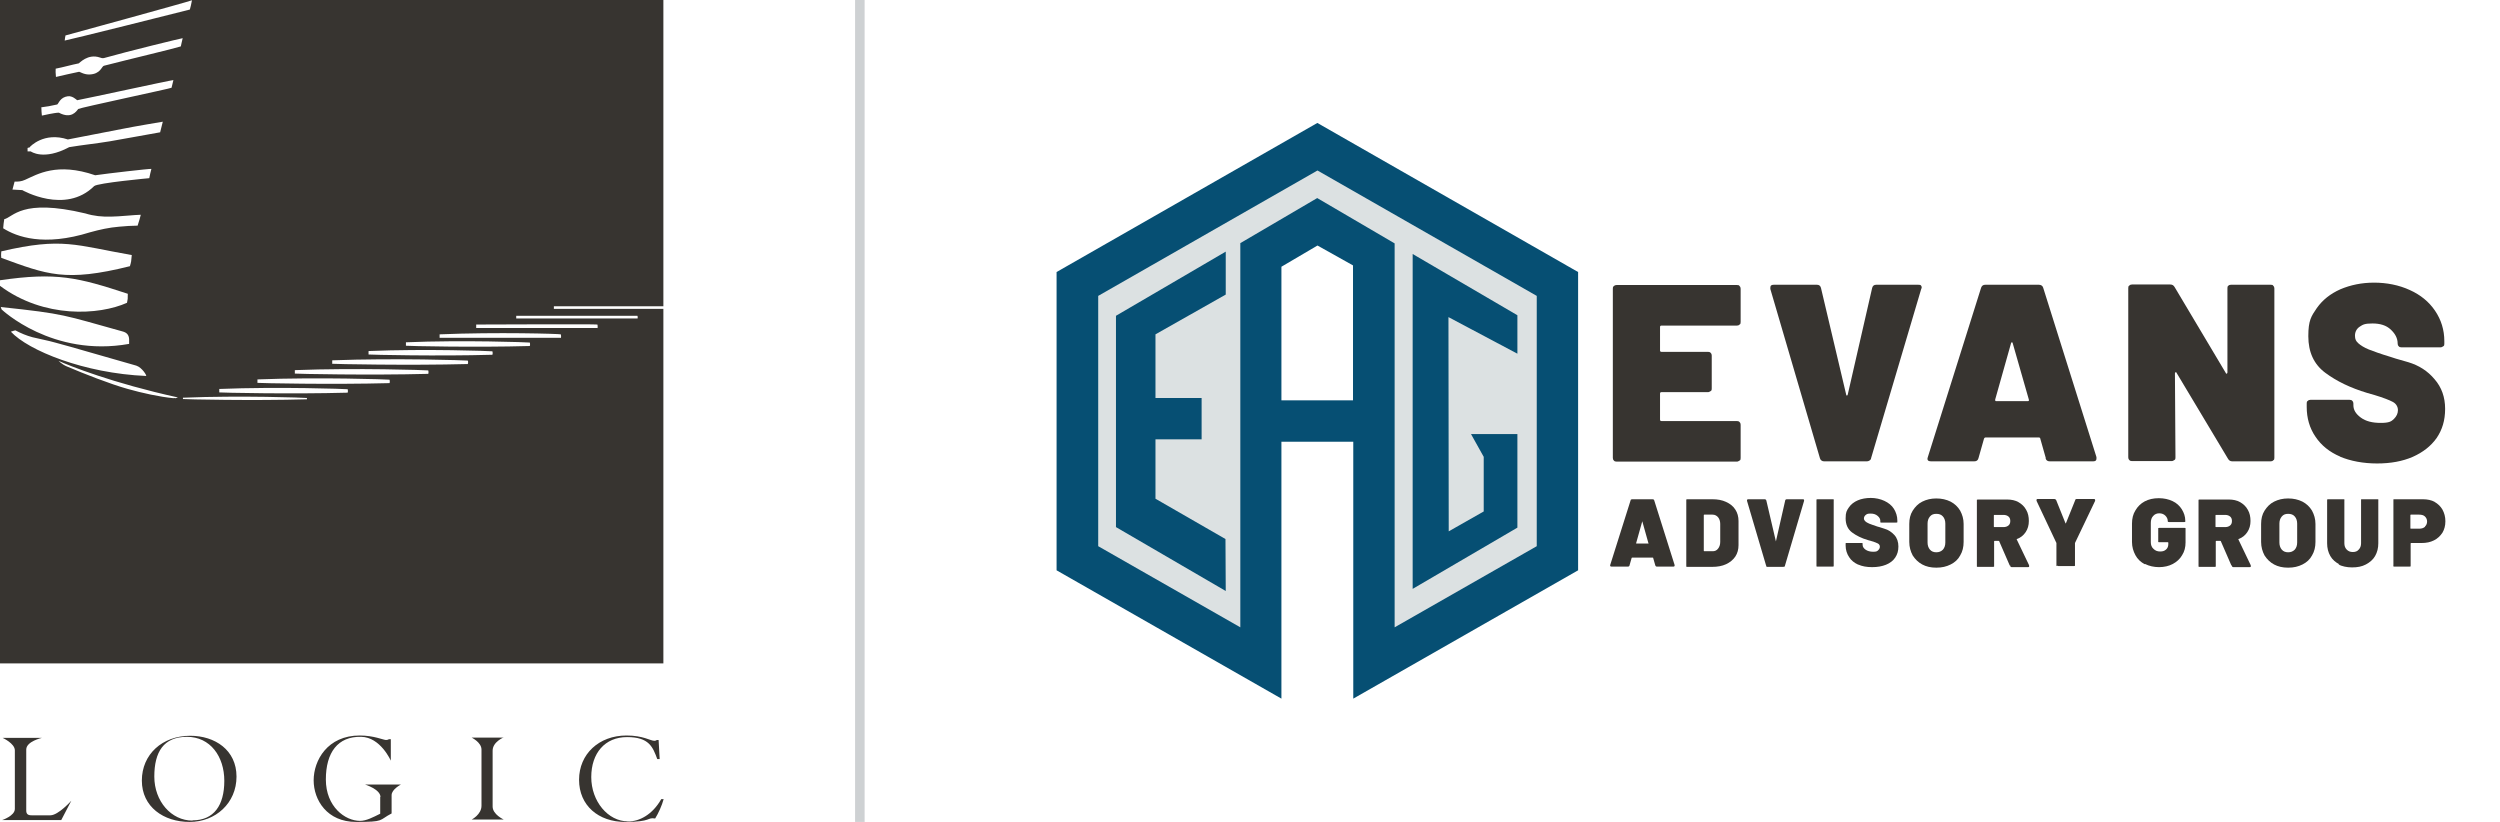 <?xml version="1.0" encoding="UTF-8"?>
<svg id="Layer_2" xmlns="http://www.w3.org/2000/svg" version="1.1" viewBox="0 0 942.9 310">
  <!-- Generator: Adobe Illustrator 29.1.0, SVG Export Plug-In . SVG Version: 2.1.0 Build 142)  -->
  <defs>
    <style>
      .st0 {
        fill: #064f73;
      }

      .st1 {
        fill: none;
        stroke: #ced1d3;
        stroke-miterlimit: 10;
        stroke-width: 3.6px;
      }

      .st2 {
        fill: #dce1e2;
      }

      .st3 {
        fill: #373430;
      }
    </style>
  </defs>
  <g id="Layer_1-2">
    <g>
      <path class="st3" d="M250.2,116.5h-41.3v-1h41.3V0H0v105.7c21.3-3.1,29.3-1.1,48.2,5.1,0,2.2,0,1.8-.3,3.4-10.5,4.7-31.3,6-47.9-6.4v142.4h250.2V116.5ZM24.6,13.4S71.4.6,72.4.1c-.5,2.6-.3,1.5-.8,3.5-3,.8-46.6,11.7-47.2,11.7,0-.5.3-1.9.3-1.9h0ZM11.3,55.4s5.2-5.8,14.3-2.8c6.9-1.3,13.7-2.7,20.6-4,4.4-.9,15.2-2.7,15.2-2.7,0,0-.2.7-1,4-5.3.9-13.6,2.5-19,3.4-5.5.9-9.8,1.3-15.3,2.2-9.7,5.2-14.5,1.6-14.5,1.6h-1.2v-1.3l1-.3h-.1ZM15.4,40.5c3.6-.5,2.3-.3,6.2-1.1.6-.5,1.1-2.7,4-3.1,1.7-.2,3.1,1.2,3.5,1.5,4.8-.9,34.5-7.4,36.3-7.6-.4,1.5-.4,1.6-.7,2.9,0,.2-34.4,7.5-35.2,8-.7.9-2.6,3.9-7.3,1.4-1.6,0-5.9,1-6.4,1.1-.2-1.7-.1-1.2-.2-3.1h-.2ZM5.6,68.5c1.2,0,2.4,0,3.9-.7,4.5-2,11.9-6.7,26.4-1.7,4.8-.7,20.5-2.5,21.2-2.4-.5,2.1-.4,1.5-.8,3.5,0,0-19.6,1.8-20.8,3-10.9,10.8-27.1,1.5-27.1,1.5l-3.7-.2s.4-1.6.8-3h0ZM1.5,82.7c3.5-.7,6.4-8,30.7-2.2,3.2,1,6.4,1.3,9.7,1.2,2.8,0,9.3-.7,11.2-.7-.4,1.6-.5,1.9-1.2,4.1-1.7,0-5.3.2-7,.4-3.7.3-7.3,1.1-10.9,2.1-17.6,5.5-27.7,1.7-32.8-1.5.2-1.8.1-1.8.4-3.4h-.1ZM.5,97.3c-.2-1.3,0-1.9,0-2.5,23.1-5.4,28-2.3,49.2,1.4-.2,2.4-.2,2.5-.7,4.2-24.4,6.1-31.4,3.1-48.4-3.1ZM.3,115.8c24.5,2.6,23.5,3,45.9,9.2,1.6.4,2.4,1.3,2.5,2.9,0,.8,0,1.8,0,1.8C19.7,134.9.6,116.7.6,116.7c0,0-.2-.6-.3-.9H.3ZM5.8,124.6c2.1,1.1,4.2,2,6.5,2.6,2.8.7,5.7,1.2,8.5,2,4,1.1,8.1,2.2,12.1,3.4,6.2,1.7,12.3,3.6,18.5,5.3,2.2.7,4.1,3.9,3.7,3.9-23.4-1-44.4-9.6-51-16.7,1.7-.5.7-.3,1.7-.5h0ZM65.6,150.2c-5.4-.5-12.1-2-17.4-3.5-6.5-1.8-16.7-5.8-23-8.5-1.9-.8-3.1-2.1-3.1-2.1,3.9,1.8,20.4,8.4,45,13.8-1.1.4-.6.3-1.6.2h0ZM68.2,17.5c-2.4.8-19.7,4.9-29,7.3-.9.2-1.2,3.2-5.6,3.3-2.2,0-3.6-1.2-3.9-1-2.8.6-5.6,1.2-8.5,1.9h-.1q-.2-2.1-.1-3.1c3.1-.6,5.7-1.4,8.7-2,.2,0,3.4-3.8,8-2.2.5.2.9.3,1.5.2,9.2-2.6,29.3-7.5,29.7-7.5-.4,1.9-.4,1.5-.7,3.1ZM115.7,150.6c-20.5.6-46.1,0-46.7-.1v-.5c21.8-.9,46.2,0,46.7.1,0,0,.2.4,0,.5h0ZM131.1,148.1c-21.3.6-47.7,0-48.4-.1v-1.3c22.6-.9,47.8,0,48.4.1.1,0,.2,1.2,0,1.3h0ZM146.9,144.5c-21.9.6-49.1,0-49.8-.1v-1.3c23.3-.9,49.2,0,49.8.1.1,0,.2,1.2,0,1.3h0ZM161.5,141c-22.2.6-49.6,0-50.3-.1v-1.3c23.5-.9,49.7,0,50.3.1.1,0,.2,1.2,0,1.3ZM176.4,137.3c-22.5.6-50.4,0-51.1-.1v-1.3c23.9-.9,50.5,0,51.1.1.2,0,.2,1.2,0,1.3h0ZM185.7,133.8c-20.5.6-46.1,0-46.7-.1v-1.3c21.8-.9,46.2,0,46.7.1.1,0,.2,1.2,0,1.3h0ZM199.8,130.5c-20.5.6-46.1,0-46.7-.1v-1.3c21.8-.9,46.2,0,46.7.1.1,0,.2,1.2,0,1.3h0ZM211.5,127.4c-2.7,0-45,0-45.7,0v-1.3c21.8-.9,45.2-.2,45.7,0,.1,0,.2,1.4,0,1.4h0ZM225.3,123.7c-2.7,0-45,0-45.7,0v-1.3c1.2,0,45.2-.2,45.7,0,.1,0,.2,1.4,0,1.4h0ZM240.4,120.1h-45.7v-1c1.2,0,45.2,0,45.7,0,.1,0,.2,1,0,1.1h0Z"/>
      <path class="st3" d="M19.2,307.5h-7.3c-1.4,0-2-.5-2-1.8v-23c0-3.1,5.9-4.4,5.9-4.4H1s4.6,2.1,4.6,4.7v22.1c0,2.6-4.8,4.2-4.8,4.2h22.3l3.8-7.3s-4.9,5.5-7.9,5.5h.2Z"/>
      <path class="st3" d="M71.8,277.5c-10.6,0-18.3,7-18.3,16.9s8.2,15.6,18,15.6,17.7-7.1,17.7-17.1-8.1-15.4-17.5-15.4h.1ZM72.6,309.5c-8,0-14.4-7.3-14.4-16.6s3.5-15,12.3-15,14.1,7.4,14.1,16.6-3.9,14.9-12,14.9h0Z"/>
      <path class="st3" d="M143.4,300.6v6.3c-2.8,1.4-5.3,2.7-7.6,2.7-5.7,0-12.9-5.4-12.9-15.6s4.5-16.3,13.3-16.1c7.3.1,11.2,9,11.2,9v-8.1h-.7c-.3.2-.7.3-1.1.3-1,0-4.6-1.7-9.9-1.7-12.2,0-17.4,9.4-17.4,16.9s5.1,15.7,16,15.7,8.4-.6,13.4-3.2v-6.9c0-2.2,3.5-4,3.5-4h-13.5s5.8,1.8,5.8,4.7h0Z"/>
      <path class="st3" d="M190,278.2h-12.1s3.7,1.8,3.7,4.5v21.2c0,3.3-3.7,5.2-3.7,5.2h12.1s-4.2-1.9-4.2-4.9v-21.1c0-3.3,4.2-5,4.2-5h0Z"/>
      <path class="st3" d="M236.9,309.8c-7.6,0-13.9-7.6-13.9-16.7s5.2-15.1,13.5-15.1,9.7,3.7,11.4,8.3h.9l-.4-7.2h-.7s-.3.3-.9.3c-1.5,0-4.2-2-10.5-2-10.4,0-17.9,7-17.9,16.7s7.3,15.9,17.4,15.9,8.1-1.8,11.3-1.3c1.2-1.9,2.6-5,3.2-7.3h-.9c-3.4,6-8.4,8.4-12.3,8.4h-.2Z"/>
    </g>
  </g>
  <line class="st1" x1="324.3" x2="324.3" y2="310"/>
  <g>
    <path class="st3" d="M656.1,122.4c-.3.3-.6.4-1,.4h-28.5c-.3,0-.5.2-.5.5v8.9c0,.3.2.5.5.5h17.6c.4,0,.8.1,1,.4.3.3.4.6.4,1v12.4c0,.4,0,.8-.4,1s-.6.4-1,.4h-17.6c-.3,0-.5.2-.5.5v9.9c0,.3.2.5.5.5h28.5c.4,0,.8.1,1,.4.3.3.4.6.4,1v12.5c0,.4,0,.8-.4,1s-.6.4-1,.4h-45.4c-.4,0-.8-.1-1-.4-.3-.3-.4-.6-.4-1v-63.8c0-.4,0-.8.4-1,.3-.3.6-.4,1-.4h45.4c.4,0,.8,0,1,.4.3.3.4.6.4,1v12.5c0,.4,0,.8-.4,1h0Z"/>
    <path class="st3" d="M687,173.7c-.3-.2-.5-.5-.6-.9l-18.7-63.8v-.5c0-.8.4-1.1,1.3-1.1h16.3c.8,0,1.3.4,1.5,1.2l9.5,40.2c0,.3.2.4.3.4s.2-.1.3-.4l9.2-40.2c.2-.8.7-1.2,1.5-1.2h15.9c.5,0,.9,0,1.1.4.2.3.3.7,0,1.2l-18.9,63.8c0,.4-.3.7-.6.9s-.7.3-1,.3h-16.1c-.4,0-.7-.1-1-.3h0Z"/>
    <path class="st3" d="M771.6,172.8l-2.1-7.4c0-.3-.3-.4-.5-.4h-20.2c-.2,0-.3.1-.5.4l-2.1,7.4c-.2.8-.7,1.2-1.6,1.2h-16.3c-1.1,0-1.6-.5-1.2-1.6l20.1-63.9c.3-.8.8-1.1,1.6-1.1h20.2c.8,0,1.4.4,1.6,1.1l20.1,63.9v.6c0,.7-.4,1-1.3,1h-16.3c-.9,0-1.4-.4-1.6-1.2h0ZM752.9,151.3h11.9c.4,0,.5-.2.4-.6l-6.1-21.3c0-.2-.2-.3-.3-.3s-.2,0-.3.3l-6,21.3c0,.4,0,.6.4.6h0Z"/>
    <path class="st3" d="M840.4,107.8c.3-.3.6-.4,1-.4h15c.4,0,.8,0,1,.4.3.3.4.6.4,1v63.8c0,.4,0,.8-.4,1-.3.3-.6.4-1,.4h-14.4c-.8,0-1.3-.3-1.7-1l-19.4-32.4c0-.2-.3-.3-.4-.2,0,0-.2.2-.2.4l.2,31.7c0,.4,0,.8-.4,1s-.6.4-1,.4h-15c-.4,0-.8-.1-1-.4-.3-.3-.4-.6-.4-1v-63.8c0-.4,0-.8.4-1,.3-.3.6-.4,1-.4h14.4c.8,0,1.3.3,1.7,1l19.3,32.4c0,.2.3.3.4.2,0,0,.2-.2.2-.4v-31.7c0-.4,0-.8.3-1h0Z"/>
    <path class="st3" d="M882.6,172.2c-4-1.7-7.1-4.2-9.3-7.5-2.2-3.2-3.3-7-3.3-11.2v-1.3c0-.4,0-.8.4-1,.3-.3.6-.4,1-.4h14.8c.4,0,.8.1,1,.4.3.3.4.6.4,1v.6c0,1.8.9,3.3,2.8,4.7,1.9,1.4,4.4,2,7.5,2s4-.5,5-1.5,1.5-2.1,1.5-3.3-.6-2.4-1.9-3.1c-1.3-.7-3.6-1.6-6.9-2.6l-2.8-.8c-6.3-1.9-11.5-4.4-15.8-7.6-4.3-3.2-6.4-7.8-6.4-13.8s1.1-7.5,3.2-10.6c2.2-3.1,5.1-5.4,8.9-7.1,3.8-1.6,8-2.5,12.7-2.5s9.4.9,13.5,2.8c4,1.8,7.2,4.4,9.5,7.8s3.5,7.2,3.5,11.5v.9c0,.4,0,.8-.4,1s-.6.4-1,.4h-14.8c-.4,0-.8-.1-1-.4-.3-.3-.4-.6-.4-1h0c0-2-.9-3.7-2.6-5.3-1.7-1.6-4-2.3-6.9-2.3s-3.6.4-4.8,1.2c-1.2.8-1.8,2-1.8,3.4s.4,2.1,1.3,2.9c.9.8,2.2,1.6,3.9,2.3,1.8.7,4.5,1.7,8.2,2.8.5.2,2.7.9,6.7,2,4,1.2,7.3,3.3,9.9,6.4,2.7,3.1,4,6.8,4,11.2s-1.1,7.9-3.2,11c-2.2,3.1-5.2,5.4-9,7.1-3.9,1.7-8.4,2.5-13.5,2.5s-10-.9-14-2.6h0Z"/>
  </g>
  <g>
    <path class="st3" d="M624.3,213.2l-.8-2.8s0-.1-.2-.1h-7.7s0,0-.2.1l-.8,2.8c0,.3-.3.5-.6.5h-6.2c-.4,0-.6-.2-.5-.6l7.7-24.4c0-.3.3-.4.6-.4h7.7c.3,0,.5.1.6.4l7.7,24.4v.2c0,.3-.2.4-.5.4h-6.2c-.3,0-.5-.2-.6-.5h0ZM617.2,205h4.5c0,0,.2,0,0-.2l-2.3-8.2s0-.1,0-.1,0,0,0,.1l-2.3,8.2c0,.1,0,.2,0,.2h0Z"/>
    <path class="st3" d="M636,213.6s0-.2,0-.4v-24.4c0-.2,0-.3,0-.4,0,0,.2-.1.4-.1h9.4c2,0,3.7.3,5.2,1s2.7,1.6,3.5,2.9c.8,1.2,1.2,2.7,1.2,4.3v9.1c0,1.6-.4,3.1-1.2,4.3s-2,2.2-3.5,2.9-3.3,1-5.2,1h-9.4c-.2,0-.3,0-.4-.1h0ZM642.9,207.9h3.1c.8,0,1.5-.3,2-1,.5-.6.8-1.5.8-2.5v-6.8c0-1-.3-1.9-.8-2.5s-1.2-1-2.1-1h-3.1c0,0-.2,0-.2.2v13.4c0,.1,0,.2.2.2h0Z"/>
    <path class="st3" d="M666.3,213.6c0,0-.2-.2-.2-.3l-7.2-24.4v-.2c0-.3.2-.4.5-.4h6.2c.3,0,.5.2.6.5l3.6,15.4s0,.1,0,.1,0,0,0-.1l3.5-15.4c0-.3.3-.5.6-.5h6.1c.2,0,.3,0,.4.2s0,.3,0,.5l-7.2,24.4c0,.1,0,.3-.2.3s-.3.1-.4.1h-6.1c0,0-.3,0-.4-.1h0Z"/>
    <path class="st3" d="M685.1,213.6s0-.2,0-.4v-24.4c0-.2,0-.3,0-.4,0,0,.2-.1.4-.1h5.7c.2,0,.3,0,.4.1s0,.2,0,.4v24.4c0,.2,0,.3,0,.4,0,0-.2.1-.4.1h-5.7c-.2,0-.3,0-.4-.1Z"/>
    <path class="st3" d="M700.9,213c-1.5-.7-2.7-1.6-3.5-2.9-.8-1.2-1.3-2.7-1.3-4.3v-.5c0-.2,0-.3,0-.4s.2-.1.4-.1h5.6c.2,0,.3,0,.4.1,0,0,0,.2,0,.4v.2c0,.7.4,1.3,1.1,1.8.7.5,1.7.8,2.9.8s1.5-.2,1.9-.6.6-.8.6-1.3-.2-.9-.7-1.2-1.4-.6-2.7-1l-1.1-.3c-2.4-.7-4.4-1.7-6-2.9s-2.4-3-2.4-5.3.4-2.9,1.2-4.1,2-2.1,3.4-2.7c1.4-.6,3.1-.9,4.9-.9s3.6.4,5.1,1.1c1.5.7,2.8,1.7,3.6,3s1.3,2.8,1.3,4.4v.3c0,.2,0,.3,0,.4,0,0-.2.1-.4.1h-5.6c-.2,0-.3,0-.4-.1s0-.2,0-.4h0c0-.8-.3-1.4-1-2s-1.5-.9-2.7-.9-1.4.2-1.8.5c-.4.3-.7.8-.7,1.3s.2.8.5,1.1.8.6,1.5.9c.7.3,1.7.6,3.1,1.1.2,0,1,.3,2.6.8,1.5.4,2.8,1.3,3.8,2.4s1.5,2.6,1.5,4.3-.4,3-1.2,4.2-2,2.1-3.5,2.7-3.2.9-5.2.9-3.8-.3-5.3-1h.1Z"/>
    <path class="st3" d="M725,212.9c-1.5-.8-2.7-2-3.6-3.4-.8-1.5-1.3-3.2-1.3-5.1v-6.8c0-1.9.4-3.6,1.3-5s2-2.6,3.6-3.4,3.3-1.2,5.3-1.2,3.8.4,5.4,1.2c1.5.8,2.7,1.9,3.6,3.4.8,1.5,1.3,3.1,1.3,5v6.8c0,1.9-.4,3.6-1.3,5.1-.8,1.5-2,2.6-3.6,3.4s-3.3,1.2-5.4,1.2-3.8-.4-5.3-1.2ZM732.8,207.3c.6-.7.9-1.6.9-2.7v-7.1c0-1.1-.3-2-.9-2.7-.6-.7-1.4-1-2.5-1s-1.8.3-2.4,1c-.6.7-.9,1.6-.9,2.7v7.1c0,1.1.3,2,.9,2.7.6.7,1.4,1,2.4,1s1.8-.3,2.5-1Z"/>
    <path class="st3" d="M758,213.3l-4-9.2s0-.1-.2-.1h-1.5c0,0-.2,0-.2.2v9.1c0,.2,0,.3,0,.4,0,0-.2.1-.4.1h-5.7c-.2,0-.3,0-.4-.1,0,0,0-.2,0-.4v-24.4c0-.2,0-.3,0-.4,0,0,.2-.1.4-.1h11c1.6,0,3.1.3,4.3,1s2.2,1.6,2.9,2.9c.7,1.2,1,2.6,1,4.2s-.4,3-1.2,4.2-1.9,2.1-3.3,2.6c0,0-.2.1,0,.3l4.6,9.6v.3c0,.1,0,.2,0,.3,0,0-.2.1-.4.1h-6.1c-.3,0-.5-.1-.6-.4h0v-.2ZM752,194.3v4.3c0,.1,0,.2.2.2h3.4c.8,0,1.4-.2,1.9-.6.5-.4.7-1,.7-1.7s-.2-1.3-.7-1.7-1.1-.6-1.9-.6h-3.4c0,0-.2,0-.2.2h0Z"/>
    <path class="st3" d="M775.6,213.5s0-.2,0-.4v-8.3l-7.5-15.9v-.3c0-.2,0-.4.4-.4h6.3c.3,0,.5.1.7.4l3.5,8.7c0,.2,0,.2.2,0l3.5-8.7c0-.3.3-.4.7-.4h6.3c.3,0,.5.1.5.4v.3l-7.6,15.9v8.2c0,.2,0,.3,0,.4,0,0-.2.1-.4.1h-5.7c-.2,0-.3,0-.4-.1h-.3Z"/>
    <path class="st3" d="M808.9,212.8c-1.5-.8-2.7-1.9-3.5-3.4s-1.3-3.1-1.3-5v-6.9c0-1.9.4-3.6,1.3-5,.8-1.4,2-2.6,3.5-3.4,1.5-.8,3.3-1.2,5.3-1.2s3.7.4,5.2,1.1,2.7,1.8,3.5,3.1,1.3,2.7,1.3,4.3h0c0,.2,0,.3,0,.4,0,0-.2.1-.4.1h-5.7c-.4,0-.5-.1-.5-.3,0-.8-.3-1.5-.9-2.1-.6-.6-1.4-.9-2.3-.9s-1.7.3-2.3,1c-.6.6-.9,1.5-.9,2.6v7.3c0,1,.3,1.9,1,2.5.7.7,1.5,1,2.5,1s1.6-.2,2.2-.7c.6-.5.9-1.2.9-2.1v-.5c0-.1,0-.2-.2-.2h-3.2c-.2,0-.3,0-.4-.1,0,0,0-.2,0-.4v-4.4c0-.2,0-.3,0-.4,0,0,.2-.1.4-.1h9.5c.2,0,.3,0,.4.1,0,0,0,.2,0,.4v5c0,1.8-.4,3.4-1.3,4.8-.8,1.4-2,2.5-3.5,3.3s-3.3,1.2-5.2,1.2-3.7-.4-5.3-1.2h0Z"/>
    <path class="st3" d="M841.6,213.3l-4-9.2s0-.1-.2-.1h-1.5c0,0-.2,0-.2.2v9.1c0,.2,0,.3,0,.4,0,0-.2.1-.4.1h-5.7c-.2,0-.3,0-.4-.1,0,0,0-.2,0-.4v-24.4c0-.2,0-.3,0-.4,0,0,.2-.1.4-.1h11c1.6,0,3.1.3,4.3,1s2.2,1.6,2.9,2.9c.7,1.2,1,2.6,1,4.2s-.4,3-1.2,4.2-1.9,2.1-3.3,2.6c0,0-.2.1,0,.3l4.6,9.6v.3c0,.1,0,.2,0,.3,0,0-.2.1-.4.1h-6.1c-.3,0-.5-.1-.6-.4h0v-.2ZM835.6,194.3v4.3c0,.1,0,.2.2.2h3.4c.8,0,1.4-.2,1.9-.6.5-.4.7-1,.7-1.7s-.2-1.3-.7-1.7-1.1-.6-1.9-.6h-3.4c0,0-.2,0-.2.2h0Z"/>
    <path class="st3" d="M857.7,212.9c-1.5-.8-2.7-2-3.6-3.4-.8-1.5-1.3-3.2-1.3-5.1v-6.8c0-1.9.4-3.6,1.3-5s2-2.6,3.6-3.4,3.3-1.2,5.3-1.2,3.8.4,5.4,1.2c1.5.8,2.7,1.9,3.6,3.4.8,1.5,1.3,3.1,1.3,5v6.8c0,1.9-.4,3.6-1.3,5.1-.8,1.5-2,2.6-3.6,3.4s-3.3,1.2-5.4,1.2-3.8-.4-5.3-1.2ZM865.5,207.3c.6-.7.9-1.6.9-2.7v-7.1c0-1.1-.3-2-.9-2.7-.6-.7-1.4-1-2.5-1s-1.8.3-2.4,1c-.6.7-.9,1.6-.9,2.7v7.1c0,1.1.3,2,.9,2.7.6.7,1.4,1,2.4,1s1.8-.3,2.5-1Z"/>
    <path class="st3" d="M882.4,212.9c-1.5-.8-2.7-1.8-3.5-3.2s-1.2-3-1.2-4.8v-16.1c0-.2,0-.3,0-.4,0,0,.2-.1.4-.1h5.7c.2,0,.3,0,.4.1s0,.2,0,.4v16.1c0,1,.3,1.8.9,2.4.6.6,1.3.9,2.3.9s1.7-.3,2.2-.9c.6-.6.9-1.4.9-2.4v-16.1c0-.2,0-.3,0-.4s.2-.1.4-.1h5.7c.2,0,.3,0,.4.1s0,.2,0,.4v16.1c0,1.8-.4,3.4-1.2,4.8-.8,1.4-2,2.4-3.5,3.2s-3.2,1.1-5.2,1.1-3.7-.4-5.2-1.1h0Z"/>
    <path class="st3" d="M918.2,189.3c1.3.7,2.3,1.7,3,2.9.7,1.3,1.1,2.7,1.1,4.4s-.4,3.1-1.1,4.3c-.8,1.2-1.8,2.2-3.2,2.9s-2.9,1-4.7,1h-3.9c0,0-.2,0-.2.2v8.2c0,.2,0,.3,0,.4,0,0-.2.1-.4.1h-5.7c-.2,0-.3,0-.4-.1s0-.2,0-.4v-24.4c0-.2,0-.3,0-.4s.2-.1.4-.1h10.7c1.7,0,3.2.3,4.5,1h0ZM914.6,198.6c.5-.5.8-1.1.8-1.9s-.3-1.4-.8-1.9-1.3-.7-2.2-.7h-3.1c0,0-.2,0-.2.2v4.9c0,.1,0,.2.2.2h3.1c.9,0,1.6-.2,2.2-.7h0Z"/>
  </g>
  <g>
    <polygon class="st2" points="584.5 210.2 584.5 109 496.8 58.4 409.2 109 409.2 210.2 474.7 248.1 476 94.9 496.8 81.5 518.5 94.9 518.9 248.1 584.5 210.2"/>
    <polygon class="st0" points="435.8 188.1 435.8 165.7 453.2 165.7 453.2 150.1 435.8 150.1 435.8 126.1 462.3 111.1 462.3 94.9 451.7 101.1 420.9 119.1 420.9 198.8 462.3 222.9 462.2 203.3 435.8 188.1"/>
    <path class="st0" d="M496.8,46.4l-98.3,56.2v112.5l84.8,48.4v-18h0v-78.9h27.1v72.2h0v24.7l84.8-48.4v-112.5l-98.3-56.2ZM510.4,151h-27.1v-50.4l13.6-8,13.4,7.5v50.9ZM579.6,206l-53.6,30.6V91.8l-29.2-17.1-29,17v144.9l-53.6-30.6v-94.4l82.7-47.3,82.7,47.3v94.4Z"/>
    <polygon class="st0" points="559.6 172.3 559.6 172.3 559.6 192.9 546.4 200.4 546.3 119.6 572.3 133.4 572.3 118.9 532.8 95.8 532.8 222.1 572.3 199 572.3 185.3 572.3 168.7 572.3 164.9 572.3 163.7 554.8 163.7 559.6 172.3"/>
  </g>
</svg>
